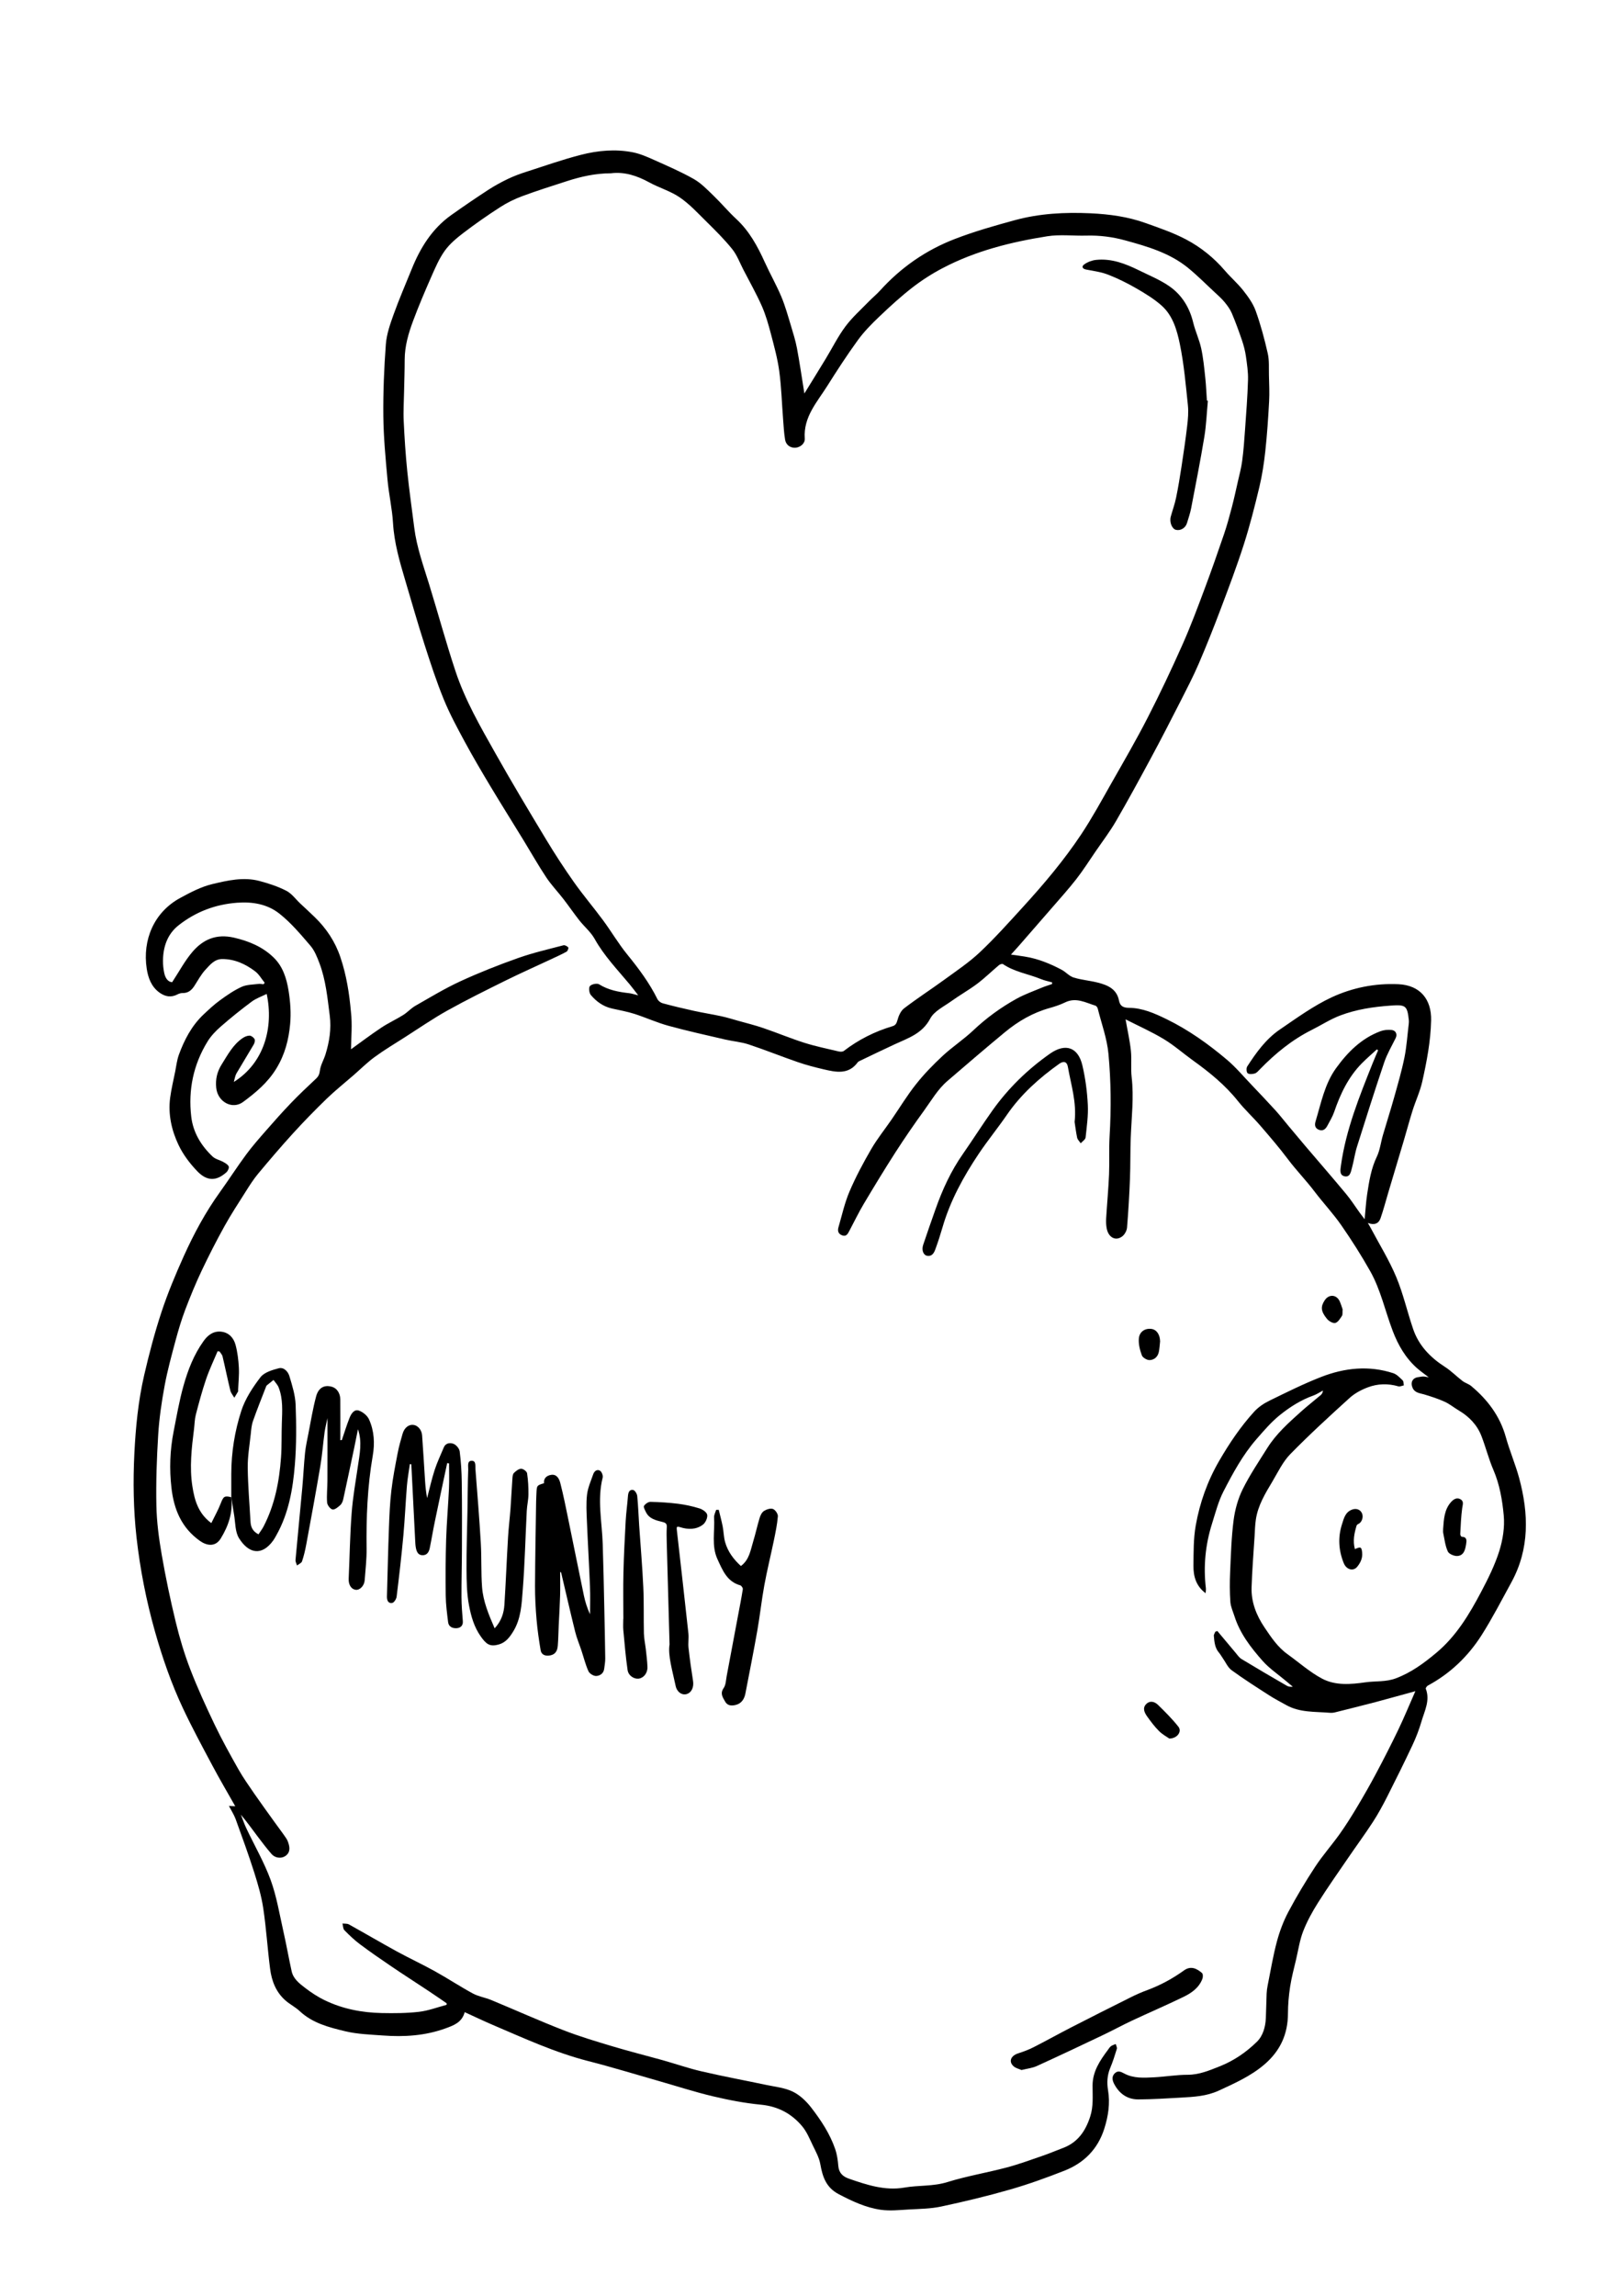 <?xml version="1.0" encoding="utf-8"?>
<!-- Generator: Adobe Illustrator 24.0.1, SVG Export Plug-In . SVG Version: 6.00 Build 0)  -->
<svg version="1.0" id="Layer_1" xmlns="http://www.w3.org/2000/svg" xmlns:xlink="http://www.w3.org/1999/xlink" x="0px" y="0px"
	 viewBox="0 0 397.25 563.99" enable-background="new 0 0 397.25 563.99" xml:space="preserve">
<g>
	<path d="M276.52,250.37c0.51,2.93,1.06,5.31,1.31,7.73c0.22,2.13-0.06,4.31,0.18,6.43c0.58,4.98-0.03,9.93-0.22,14.89
		c-0.13,3.36-0.06,6.73-0.19,10.09c-0.16,4-0.39,8.01-0.72,12c-0.06,0.76-0.57,1.7-1.17,2.16c-1.64,1.25-3.44,0.27-3.84-2.02
		c-0.14-0.79-0.17-1.62-0.12-2.42c0.22-3.6,0.56-7.18,0.71-10.78c0.13-3.15-0.05-6.32,0.14-9.47c0.4-6.74,0.34-13.48-0.29-20.17
		c-0.35-3.74-1.7-7.38-2.62-11.06c-0.07-0.28-0.31-0.66-0.56-0.74c-2.42-0.74-4.76-2.12-7.45-0.81c-1.21,0.59-2.52,1.02-3.83,1.39
		c-4.09,1.14-7.68,3.22-10.92,5.89c-4.77,3.94-9.47,7.98-14.16,12.01c-2.38,2.04-3.93,4.76-5.74,7.26c-2.44,3.36-4.8,6.8-7.05,10.29
		c-2.68,4.17-5.25,8.41-7.79,12.67c-1.28,2.15-2.36,4.42-3.54,6.63c-0.37,0.69-0.72,1.45-1.74,1.09c-0.96-0.34-1.19-1.08-0.93-1.97
		c0.86-2.94,1.51-5.98,2.71-8.79c1.53-3.59,3.39-7.06,5.35-10.44c1.47-2.53,3.33-4.84,4.99-7.25c2-2.9,3.82-5.93,6.01-8.68
		c1.97-2.49,4.21-4.79,6.54-6.96c2.38-2.21,5.15-4.02,7.51-6.25c3.25-3.07,6.82-5.67,10.7-7.81c1.96-1.08,4.1-1.83,6.17-2.7
		c0.81-0.34,1.67-0.59,2.5-0.88c0-0.14,0.01-0.27,0.01-0.41c-0.91-0.26-1.86-0.45-2.74-0.81c-3.09-1.27-6.49-1.74-9.33-3.68
		c-0.19-0.13-0.74,0.05-0.99,0.26c-1.8,1.51-3.48,3.17-5.36,4.58c-2.05,1.54-4.31,2.8-6.39,4.3c-1.82,1.31-4.17,2.42-5.13,4.24
		c-1.96,3.71-5.4,4.78-8.71,6.31c-2.86,1.32-5.7,2.7-8.54,4.06c-0.2,0.1-0.44,0.2-0.56,0.37c-2.26,3.09-5.33,2.44-8.35,1.73
		c-2.15-0.5-4.31-1.06-6.39-1.78c-4.04-1.39-8.01-3-12.06-4.34c-1.85-0.61-3.84-0.76-5.75-1.2c-4.65-1.08-9.32-2.11-13.92-3.37
		c-2.86-0.78-5.58-2.03-8.41-2.94c-1.8-0.57-3.69-0.9-5.54-1.32c-2.12-0.49-3.81-1.71-5.16-3.32c-0.41-0.49-0.56-1.8-0.21-2.19
		c0.42-0.47,1.73-0.74,2.24-0.43c2.28,1.42,4.77,1.89,7.36,2.18c0.65,0.07,1.29,0.3,2.26,0.53c-0.8-1.03-1.43-1.9-2.12-2.72
		c-3-3.6-6.26-6.97-8.58-11.13c-0.95-1.71-2.56-3.03-3.79-4.59c-1.34-1.71-2.57-3.51-3.9-5.23c-1.37-1.78-2.95-3.41-4.19-5.28
		c-1.97-2.96-3.72-6.07-5.58-9.11c-2.71-4.43-5.48-8.83-8.15-13.28c-2.19-3.65-4.35-7.32-6.37-11.06c-1.83-3.39-3.67-6.8-5.12-10.36
		c-1.79-4.39-3.26-8.91-4.71-13.43c-1.67-5.2-3.16-10.46-4.72-15.7c-1.37-4.62-2.72-9.22-3.01-14.1c-0.21-3.58-1.04-7.12-1.36-10.7
		c-0.47-5.17-0.96-10.36-1.02-15.54c-0.06-5.9,0.18-11.81,0.62-17.7c0.19-2.48,1.06-4.95,1.91-7.32c1.35-3.76,2.95-7.44,4.45-11.15
		c2.11-5.22,5-9.89,9.67-13.22c2.98-2.12,6.01-4.18,9.07-6.18c1.57-1.02,3.23-1.93,4.92-2.74c1.45-0.69,2.97-1.25,4.5-1.74
		c4.47-1.44,8.91-3.01,13.45-4.17c4.13-1.06,8.42-1.44,12.66-0.62c1.8,0.35,3.54,1.11,5.23,1.87c3.3,1.48,6.65,2.92,9.79,4.7
		c1.8,1.02,3.31,2.61,4.83,4.07c1.92,1.85,3.63,3.92,5.59,5.73c3.23,2.99,5.25,6.72,7.03,10.65c1.29,2.84,2.84,5.56,4.05,8.43
		c0.98,2.34,1.66,4.82,2.4,7.26c0.54,1.78,1.09,3.57,1.44,5.39c0.65,3.44,1.15,6.92,1.71,10.38c0.04,0.26,0.08,0.52,0.12,0.77
		c1.76-2.85,3.5-5.66,5.22-8.49c1.62-2.66,3.01-5.49,4.86-7.97c1.66-2.23,3.79-4.12,5.74-6.13c0.88-0.91,1.89-1.72,2.74-2.66
		c5.12-5.68,11.27-9.95,18.37-12.69c4.82-1.86,9.82-3.28,14.81-4.64c6.07-1.65,12.27-1.97,18.57-1.68
		c4.67,0.22,9.19,0.84,13.56,2.41c3.35,1.2,6.76,2.36,9.89,4.01c3.63,1.91,6.84,4.5,9.55,7.66c1.44,1.68,3.14,3.14,4.5,4.87
		c1.21,1.54,2.42,3.21,3.07,5.03c1.22,3.4,2.16,6.92,2.96,10.45c0.39,1.72,0.24,3.58,0.29,5.38c0.05,2.13,0.16,4.26,0.04,6.39
		c-0.22,4.07-0.49,8.14-0.93,12.19c-0.32,2.96-0.77,5.93-1.46,8.82c-1.13,4.73-2.33,9.46-3.81,14.09
		c-1.73,5.4-3.74,10.72-5.75,16.03c-1.69,4.48-3.46,8.93-5.35,13.32c-1.35,3.13-2.93,6.17-4.48,9.22c-2.36,4.63-4.73,9.25-7.2,13.83
		c-2.81,5.22-5.64,10.42-8.61,15.55c-1.52,2.62-3.37,5.05-5.09,7.56c-1.54,2.24-2.99,4.55-4.66,6.69c-1.89,2.43-3.96,4.71-5.97,7.04
		c-2.68,3.1-5.38,6.18-8.07,9.27c-0.59,0.68-1.2,1.33-2.04,2.26c1.27,0.18,2.3,0.31,3.33,0.48c3.24,0.51,6.25,1.72,9.12,3.25
		c1.04,0.55,1.88,1.58,2.96,1.91c1.95,0.6,4.04,0.75,6.03,1.27c2.37,0.62,4.55,1.56,5.1,4.38c0.26,1.29,0.94,1.78,2.45,1.79
		c3.31,0.02,6.32,1.36,9.27,2.8c5.38,2.63,10.23,6.09,14.78,9.93c2.18,1.84,4.03,4.06,6.01,6.13c1.98,2.08,3.96,4.16,5.9,6.29
		c1.12,1.23,2.13,2.55,3.2,3.82c1.39,1.66,2.77,3.32,4.17,4.97c3.34,3.92,6.72,7.81,10.01,11.77c1.24,1.49,2.28,3.14,3.42,4.71
		c0.33,0.46,0.69,0.91,1.14,1.5c0.22-2.21,0.32-4.2,0.62-6.16c0.48-3.14,0.96-6.26,2.37-9.19c0.78-1.63,0.98-3.54,1.5-5.31
		c0.9-3.09,1.89-6.16,2.76-9.27c0.91-3.25,1.86-6.5,2.53-9.8c0.55-2.73,0.72-5.54,1.06-8.31c0.03-0.26,0.04-0.54,0.02-0.8
		c-0.38-3.65-0.78-3.89-4.45-3.63c-4.27,0.3-8.48,0.93-12.47,2.45c-2.41,0.92-4.61,2.36-6.93,3.52c-4.85,2.43-8.98,5.81-12.74,9.68
		c-0.38,0.39-0.77,0.87-1.25,1.02c-0.55,0.17-1.37,0.24-1.76-0.05c-0.3-0.23-0.37-1.25-0.12-1.65c2.21-3.42,4.61-6.76,8.01-9.08
		c4.12-2.81,8.22-5.8,12.7-7.9c5.11-2.38,10.7-3.51,16.46-3.24c5.29,0.25,8.14,3.68,8.02,8.89c-0.12,5.13-1.07,10.09-2.18,15.04
		c-0.54,2.41-1.62,4.7-2.37,7.07c-0.77,2.44-1.42,4.91-2.15,7.36c-1.27,4.28-2.55,8.55-3.83,12.83c-0.63,2.11-1.18,4.25-1.91,6.33
		c-0.46,1.3-1.53,1.71-3.11,1.12c0.35,0.6,0.59,1,0.81,1.42c2.09,3.94,4.46,7.76,6.17,11.86c1.72,4.11,2.7,8.53,4.15,12.77
		c1.39,4.09,4.24,7.01,7.84,9.32c1.54,0.99,2.84,2.34,4.3,3.45c0.64,0.49,1.49,0.71,2.11,1.22c4.04,3.37,7.09,7.4,8.53,12.58
		c0.94,3.39,2.35,6.65,3.27,10.04c2.35,8.74,2.59,17.38-1.92,25.62c-2.38,4.35-4.65,8.77-7.3,12.95c-3.32,5.21-7.7,9.43-13.2,12.39
		c-0.25,0.14-0.59,0.61-0.52,0.78c1.11,2.88-0.3,5.43-1.06,8.04c-0.58,1.98-1.32,3.92-2.2,5.79c-2,4.25-4.09,8.46-6.21,12.66
		c-1.08,2.13-2.23,4.25-3.53,6.25c-1.93,2.97-4.03,5.82-6.03,8.75c-2.51,3.67-5.08,7.31-7.45,11.07c-1.39,2.2-2.67,4.53-3.62,6.95
		c-0.86,2.2-1.21,4.6-1.75,6.92c-0.53,2.25-1.13,4.49-1.48,6.76c-0.33,2.16-0.53,4.37-0.53,6.55c-0.01,5.11-1.9,9.22-5.79,12.55
		c-3.36,2.87-7.28,4.61-11.23,6.43c-3,1.38-6.12,1.53-9.27,1.71c-3.48,0.2-6.96,0.42-10.44,0.44c-2.72,0.02-4.72-1.41-5.97-3.8
		c-0.44-0.84-0.67-1.85,0.18-2.64c0.76-0.7,1.46-0.37,2.32,0.09c2.29,1.22,4.84,1.05,7.32,0.92c2.75-0.14,5.5-0.62,8.25-0.62
		c2.84,0,5.29-1.06,7.81-2.05c3.5-1.38,6.58-3.49,9.21-6.08c1.49-1.47,2.09-3.66,2.18-5.85c0.08-1.98,0.11-3.96,0.19-5.94
		c0.03-0.67,0.11-1.35,0.25-2.01c0.72-3.6,1.32-7.23,2.26-10.76c0.67-2.5,1.6-5,2.81-7.29c2.02-3.8,4.24-7.51,6.61-11.12
		c1.82-2.77,4.04-5.27,5.97-7.97c1.52-2.13,2.92-4.36,4.26-6.6c1.64-2.74,3.23-5.52,4.73-8.34c1.88-3.53,3.7-7.09,5.43-10.69
		c1.46-3.04,2.74-6.16,4.22-9.52c-3.47,0.95-6.58,1.83-9.7,2.66c-3.36,0.88-6.73,1.72-10.1,2.56c-0.43,0.11-0.9,0.12-1.35,0.08
		c-3.57-0.29-7.25-0.03-10.55-1.87c-1.41-0.79-2.86-1.53-4.22-2.41c-3.11-2-6.24-3.99-9.23-6.17c-0.94-0.69-1.46-1.96-2.17-2.96
		c-0.31-0.43-0.56-0.91-0.9-1.31c-1.05-1.2-1.16-2.69-1.29-4.17c-0.03-0.33,0.24-0.68,0.37-1.02c0.16-0.06,0.32-0.12,0.48-0.18
		c1.47,1.75,2.93,3.51,4.41,5.26c0.49,0.58,0.94,1.27,1.56,1.65c3.68,2.23,7.39,4.4,11.11,6.55c0.4,0.23,0.91,0.29,1.47,0.24
		c-0.54-0.46-1.09-0.91-1.63-1.37c-1.95-1.65-4.13-3.1-5.8-4.99c-2.87-3.25-5.55-6.7-6.9-10.95c-0.37-1.16-0.92-2.32-1.01-3.51
		c-0.17-2.42-0.17-4.86-0.06-7.28c0.19-4.28,0.31-8.59,0.86-12.83c0.34-2.59,1.08-5.26,2.24-7.6c1.74-3.51,3.96-6.8,6.05-10.13
		c2.18-3.47,5.22-6.17,8.23-8.88c1.57-1.41,3.25-2.71,4.86-4.08c0.29-0.24,0.5-0.58,0.57-1.13c-0.78,0.41-1.52,0.92-2.34,1.22
		c-3.04,1.08-5.75,2.8-8.22,4.78c-2.16,1.73-3.99,3.89-5.82,5.99c-3.33,3.83-5.74,8.29-8.05,12.76c-1.28,2.48-1.98,5.27-2.83,7.96
		c-1.63,5.16-2.14,10.44-1.51,15.82c0.04,0.38-0.03,0.77-0.06,1.25c-2.37-1.76-3.02-4.18-2.99-6.77c0.04-3.29-0.01-6.63,0.56-9.85
		c0.99-5.6,2.88-10.92,5.78-15.92c2.5-4.31,5.26-8.4,8.6-12.07c1.03-1.12,2.4-2.04,3.79-2.71c4.18-2.04,8.36-4.13,12.68-5.81
		c5.74-2.23,11.69-2.86,17.68-0.91c0.87,0.29,1.61,1.09,2.31,1.76c0.25,0.25,0.2,0.81,0.29,1.23c-0.45,0.09-0.96,0.35-1.35,0.24
		c-2.53-0.74-5.08-0.67-7.49,0.24c-1.62,0.61-3.25,1.48-4.52,2.64c-4.94,4.48-9.87,9-14.54,13.77c-1.83,1.87-3.01,4.39-4.37,6.68
		c-1.76,2.95-3.58,5.9-4.09,9.4c-0.2,1.34-0.23,2.7-0.31,4.06c-0.26,4.21-0.61,8.41-0.74,12.62c-0.11,3.6,1.2,6.88,3.18,9.81
		c1.61,2.39,3.22,4.83,5.64,6.56c2.83,2.03,5.47,4.41,8.52,6.02c3.27,1.73,7.01,1.41,10.65,0.89c2.48-0.35,4.99-0.04,7.47-0.98
		c3.77-1.42,6.9-3.73,9.92-6.26c4.9-4.09,8.11-9.46,11.03-14.99c1.7-3.22,3.35-6.54,4.44-9.99c0.87-2.78,1.37-5.88,1.1-8.76
		c-0.35-3.79-1-7.61-2.55-11.21c-1.16-2.69-1.87-5.57-2.93-8.3c-1.07-2.77-3.06-4.79-5.6-6.3c-1.16-0.69-2.23-1.58-3.45-2.13
		c-1.61-0.73-3.32-1.28-5.02-1.79c-1.13-0.33-2.34-0.37-2.88-1.7c-0.53-1.28,0.06-2.39,1.44-2.54c0.4-0.05,0.8-0.16,1.2-0.16
		c0.35,0,0.7,0.1,1.37,0.2c-1.13-0.87-2.05-1.51-2.89-2.25c-2.81-2.5-4.63-5.64-5.96-9.13c-1.86-4.88-2.95-10.08-5.52-14.66
		c-2.19-3.89-4.59-7.67-7.14-11.34c-2-2.88-4.43-5.45-6.55-8.25c-2.09-2.76-4.52-5.24-6.6-8.02c-2.12-2.82-4.43-5.5-6.74-8.18
		c-1.77-2.05-3.79-3.9-5.48-6.02c-3.14-3.94-6.97-7.05-11.02-9.96c-2.41-1.73-4.65-3.72-7.18-5.25
		C282.92,253.42,279.79,252.04,276.52,250.37z M150.09,42.56c-3.82,0.01-7.35,0.81-10.81,1.93c-3.68,1.19-7.37,2.35-11,3.7
		c-1.89,0.7-3.73,1.61-5.42,2.7c-3.06,1.97-6.06,4.07-8.95,6.27c-1.69,1.29-3.4,2.71-4.63,4.41c-1.4,1.95-2.37,4.25-3.35,6.47
		c-1.57,3.57-3.1,7.16-4.46,10.82c-1.13,3.04-2.04,6.16-2.05,9.47c0,2.61-0.1,5.22-0.15,7.83c-0.04,2.42-0.21,4.85-0.09,7.26
		c0.19,4.13,0.46,8.26,0.88,12.38c0.47,4.62,1.13,9.21,1.71,13.82c0.6,4.78,2.23,9.28,3.64,13.85c2.2,7.13,4.15,14.34,6.5,21.41
		c2.35,7.1,6.1,13.58,9.75,20.06c4.01,7.14,8.23,14.16,12.46,21.18c2.18,3.62,4.49,7.17,6.93,10.62c2.25,3.18,4.79,6.16,7.1,9.29
		c2.04,2.76,3.78,5.75,5.94,8.4c2.81,3.45,5.44,6.97,7.42,10.97c0.23,0.46,0.81,0.9,1.32,1.03c2.53,0.68,5.07,1.29,7.63,1.85
		c2.23,0.49,4.48,0.84,6.71,1.32c1.4,0.3,2.78,0.73,4.16,1.12c2.08,0.58,4.18,1.1,6.22,1.8c3.37,1.15,6.67,2.53,10.06,3.61
		c2.75,0.87,5.6,1.45,8.41,2.12c0.4,0.09,0.98,0.11,1.27-0.11c3.62-2.78,7.61-4.79,11.98-6.09c0.68-0.2,0.98-0.63,1.19-1.42
		c0.28-1.07,0.81-2.32,1.65-2.96c3.18-2.44,6.56-4.62,9.8-6.98c2.99-2.18,6.11-4.26,8.8-6.79c3.74-3.53,7.19-7.39,10.66-11.19
		c5.12-5.61,10.03-11.43,14.24-17.76c2.67-4.02,4.99-8.28,7.37-12.48c3.05-5.37,6.16-10.71,8.97-16.2
		c3.01-5.86,5.83-11.83,8.51-17.85c2-4.48,3.72-9.09,5.44-13.69c1.69-4.49,3.27-9.03,4.82-13.57c0.74-2.17,1.34-4.4,1.92-6.62
		c0.55-2.09,1-4.2,1.48-6.31c0.38-1.67,0.83-3.34,1.05-5.04c0.33-2.49,0.52-4.99,0.69-7.5c0.29-4.12,0.62-8.24,0.74-12.37
		c0.06-1.94-0.25-3.91-0.52-5.85c-0.19-1.3-0.53-2.6-0.95-3.85c-0.77-2.26-1.58-4.5-2.51-6.69c-0.43-1.01-1.13-1.95-1.84-2.8
		c-0.74-0.89-1.63-1.66-2.48-2.45c-2.13-1.98-4.19-4.06-6.45-5.9c-4.5-3.66-9.96-5.24-15.43-6.74c-3.12-0.86-6.29-1.26-9.54-1.17
		c-3.19,0.09-6.45-0.33-9.58,0.16c-8.92,1.41-17.66,3.59-25.73,7.83c-2.58,1.35-5.08,2.95-7.38,4.73c-2.85,2.21-5.52,4.65-8.13,7.14
		c-1.89,1.8-3.76,3.69-5.29,5.79c-2.66,3.66-5.13,7.46-7.54,11.29c-2.51,3.99-5.89,7.61-5.52,12.89c0.09,1.24-1.12,2.19-2.29,2.27
		c-1.22,0.08-2.31-0.64-2.54-1.95c-0.28-1.64-0.36-3.31-0.49-4.97c-0.31-3.96-0.42-7.95-0.95-11.89c-0.42-3.11-1.27-6.18-2.07-9.23
		c-0.6-2.29-1.26-4.6-2.21-6.76c-1.35-3.04-2.99-5.94-4.52-8.9c-0.89-1.72-1.57-3.61-2.76-5.09c-1.94-2.41-4.16-4.61-6.37-6.79
		c-2.09-2.06-4.12-4.27-6.52-5.91c-2.28-1.56-5.07-2.35-7.52-3.7C156.48,43.15,153.39,42.14,150.09,42.56z"/>
	<path d="M86.23,257.72c2.36-1.7,4.85-3.58,7.43-5.3c1.73-1.15,3.64-2.02,5.4-3.12c1.06-0.66,1.91-1.65,2.99-2.26
		c3.64-2.08,7.25-4.27,11.05-6.02c4.63-2.13,9.38-4.01,14.19-5.71c3.63-1.29,7.4-2.15,11.13-3.13c0.35-0.09,0.92,0.22,1.19,0.52
		c0.12,0.13-0.14,0.89-0.41,1.04c-1.23,0.68-2.51,1.25-3.78,1.85c-3.72,1.74-7.48,3.41-11.17,5.23c-4.82,2.39-9.65,4.77-14.35,7.39
		c-3.6,2.01-7.01,4.37-10.49,6.59c-2.46,1.57-4.97,3.07-7.33,4.79c-1.85,1.35-3.48,2.98-5.21,4.49c-2.22,1.93-4.52,3.76-6.63,5.8
		c-2.84,2.75-5.6,5.58-8.26,8.5c-2.94,3.23-5.78,6.56-8.58,9.92c-1.15,1.38-2.11,2.91-3.07,4.43c-1.76,2.78-3.57,5.54-5.17,8.42
		c-1.99,3.59-3.86,7.25-5.62,10.96c-1.48,3.12-2.79,6.33-4.02,9.55c-0.92,2.43-1.67,4.93-2.35,7.45c-1,3.73-2.03,7.47-2.73,11.26
		c-0.73,3.95-1.32,7.95-1.57,11.96c-0.36,5.81-0.57,11.64-0.45,17.46c0.08,4.04,0.62,8.1,1.31,12.08
		c0.96,5.55,2.12,11.07,3.45,16.55c0.95,3.92,2.11,7.81,3.56,11.57c1.78,4.63,3.86,9.15,6,13.63c1.78,3.72,3.79,7.33,5.82,10.93
		c1.17,2.07,2.56,4.03,3.91,6c1.68,2.43,3.42,4.81,5.14,7.21c0.9,1.26,1.85,2.48,2.71,3.77c0.32,0.47,0.52,1.05,0.66,1.61
		c0.29,1.15,0.09,2.18-1.04,2.83c-0.97,0.56-2.41,0.37-3.23-0.59c-1.19-1.38-2.3-2.83-3.4-4.29c-1.35-1.79-2.65-3.62-4.14-5.38
		c0.46,1.14,0.85,2.31,1.38,3.42c1.99,4.21,4.35,8.27,5.94,12.62c1.46,4,2.16,8.3,3.1,12.48c0.75,3.3,1.33,6.64,2.06,9.94
		c0.4,1.84,1.86,2.98,3.23,4.03c1.54,1.19,3.21,2.29,4.97,3.13c4.38,2.11,9.09,3.01,13.92,3.11c3.05,0.06,6.14,0.05,9.16-0.3
		c2.3-0.27,4.53-1.12,6.79-1.72c0-0.13,0-0.25,0.01-0.38c-1.43-0.98-2.86-1.97-4.3-2.93c-3.12-2.07-6.27-4.09-9.37-6.19
		c-2.58-1.75-5.14-3.52-7.63-5.38c-1.37-1.03-2.62-2.22-3.82-3.45c-0.35-0.36-0.32-1.08-0.47-1.64c0.53,0.06,1.14-0.02,1.58,0.22
		c3.95,2.19,7.84,4.48,11.8,6.65c3.08,1.68,6.27,3.16,9.33,4.86c3.14,1.74,6.14,3.73,9.29,5.44c1.4,0.76,3.06,1.01,4.54,1.62
		c5.89,2.44,11.71,5.06,17.66,7.38c3.99,1.56,8.12,2.79,12.23,4.02c3.99,1.2,8.04,2.21,12.06,3.33c3.25,0.91,6.44,2.03,9.72,2.79
		c5.29,1.23,10.63,2.22,15.94,3.34c2.19,0.46,4.52,0.69,6.49,1.65c1.75,0.85,3.32,2.36,4.53,3.93c2.39,3.1,4.57,6.39,5.86,10.13
		c0.46,1.33,0.67,2.78,0.78,4.19c0.14,1.71,1.12,2.6,2.58,3.11c4.42,1.54,8.9,3.02,13.64,2.2c3.51-0.61,7.07-0.26,10.57-1.35
		c4.76-1.48,9.71-2.3,14.54-3.58c2.97-0.78,5.86-1.85,8.77-2.85c1.73-0.59,3.42-1.31,5.13-1.96c3.6-1.36,5.49-4.13,6.64-7.66
		c0.83-2.53,0.59-5.1,0.59-7.65c0.01-3.5,1.82-6.15,3.77-8.77c0.24-0.33,0.46-0.7,0.78-0.93c0.33-0.24,0.76-0.34,1.15-0.51
		c0.1,0.4,0.37,0.86,0.26,1.2c-0.48,1.58-0.98,3.16-1.62,4.68c-0.75,1.78-0.84,3.61-0.54,5.45c0.54,3.22,0.07,6.32-0.89,9.38
		c-1.58,5.07-4.99,8.5-9.82,10.4c-4.41,1.73-8.88,3.35-13.43,4.65c-5.56,1.6-11.21,2.95-16.87,4.16c-2.58,0.55-5.28,0.57-7.94,0.72
		c-2.29,0.13-4.63,0.39-6.88,0.07c-3.67-0.52-7-2.09-10.31-3.82c-3.15-1.65-3.99-4.3-4.55-7.42c-0.28-1.57-1.11-3.06-1.82-4.53
		c-0.78-1.62-1.48-3.36-2.61-4.72c-2.61-3.12-5.93-4.91-10.14-5.32c-3.99-0.38-7.97-1.15-11.88-2.08c-4.5-1.07-8.92-2.51-13.37-3.78
		c-5.73-1.63-11.44-3.39-17.21-4.86c-8.16-2.09-15.75-5.6-23.44-8.88c-2.28-0.98-4.53-2.05-6.89-3.13c-0.66,2.51-2.67,3.25-4.75,4
		c-5,1.81-10.15,2.12-15.38,1.73c-3.09-0.23-6.25-0.32-9.24-1.04c-3.97-0.96-8.01-1.98-11.17-4.95c-1-0.94-2.28-1.59-3.34-2.48
		c-2.43-2.05-3.53-4.85-3.92-7.88c-0.64-4.94-0.94-9.92-1.68-14.85c-0.44-2.98-1.3-5.92-2.21-8.8c-1.4-4.41-2.99-8.76-4.57-13.12
		c-0.39-1.07-1.03-2.04-1.66-3.26c0.54,0.02,1.15,0.05,1.55,0.07c-1.83-3.24-3.8-6.58-5.62-10c-2.46-4.62-4.95-9.23-7.18-13.96
		c-2.88-6.1-5.08-12.46-6.92-18.96c-2.14-7.58-3.65-15.28-4.53-23.1c-0.76-6.84-0.87-13.71-0.53-20.6c0.32-6.47,0.95-12.9,2.4-19.21
		c1.21-5.23,2.58-10.45,4.26-15.54c1.54-4.67,3.45-9.23,5.47-13.72c2.49-5.52,5.36-10.85,8.92-15.79c2.18-3.03,4.2-6.19,6.42-9.19
		c1.52-2.06,3.22-3.99,4.91-5.92c2.01-2.3,4.04-4.59,6.16-6.79c1.96-2.04,4.02-3.98,6.08-5.91c0.64-0.59,0.86-1.16,0.97-2.05
		c0.18-1.34,0.95-2.59,1.36-3.91c0.96-3.11,1.47-6.27,1.05-9.54c-0.56-4.36-0.97-8.75-2.54-12.89c-0.57-1.51-1.2-3.11-2.23-4.3
		c-2.38-2.77-4.77-5.63-7.62-7.87c-2.92-2.3-6.52-2.95-10.39-2.66c-5.39,0.41-10.14,2.24-14.32,5.51c-2.75,2.15-3.83,5.25-3.87,8.69
		c-0.01,0.99,0.09,2,0.29,2.97c0.25,1.26,0.87,2.27,1.96,2.35c1.73-2.62,3.1-5.24,4.97-7.43c2.63-3.08,5.87-4.52,10.25-3.51
		c3.74,0.87,7.05,2.28,9.72,4.88c2.24,2.17,3.18,5.09,3.67,8.19c0.43,2.72,0.63,5.41,0.38,8.15c-0.36,3.88-1.29,7.48-3.39,10.92
		c-2.12,3.47-5.05,5.91-8.18,8.22c-2.62,1.93-6.23,0.01-6.59-3.48c-0.22-2.13,0.23-4,1.36-5.78c1.47-2.33,2.75-4.81,5.11-6.42
		c0.5-0.34,1.14-0.62,1.72-0.62c0.43,0.01,1,0.44,1.22,0.84c0.17,0.31,0.03,0.94-0.18,1.31c-1.4,2.4-2.87,4.75-4.27,7.15
		c-0.31,0.54-0.39,1.22-0.64,2.08c7.46-4.66,9.83-13.39,8.08-21.62c-1.28,0.64-2.6,1.08-3.66,1.87c-2.61,1.94-5.15,3.98-7.6,6.12
		c-1.25,1.09-2.45,2.34-3.3,3.74c-3.45,5.64-4.74,11.83-3.98,18.38c0.45,3.92,2.43,7.16,5.26,9.84c0.68,0.64,1.76,0.84,2.61,1.32
		c0.51,0.28,1.15,0.63,1.34,1.11c0.14,0.36-0.21,1.11-0.58,1.44c-2.53,2.25-4.81,2.14-7.14-0.27c-1.82-1.89-3.49-4.1-4.61-6.46
		c-1.71-3.6-2.59-7.52-2.06-11.58c0.29-2.17,0.81-4.31,1.24-6.45c0.28-1.39,0.43-2.82,0.91-4.14c1.34-3.66,3.13-7.09,6-9.82
		c1.3-1.23,2.61-2.46,4.05-3.51c1.7-1.24,3.46-2.46,5.36-3.33c1.25-0.57,2.79-0.54,4.2-0.73c0.38-0.05,0.78,0.06,1.16,0.1
		c0.1-0.12,0.21-0.25,0.31-0.37c-0.77-0.94-1.39-2.08-2.33-2.8c-2.38-1.8-5.04-3.04-8.12-3.03c-1.88,0.01-2.98,1.41-4.07,2.58
		c-1.1,1.18-1.87,2.65-2.76,4.02c-0.68,1.05-1.52,1.77-2.87,1.75c-0.42-0.01-0.89,0.13-1.27,0.33c-1.6,0.84-3.07,0.55-4.46-0.46
		c-1.97-1.44-2.75-3.58-3.1-5.83c-1.09-7.09,1.78-13.9,8.23-17.4c2.52-1.37,5.16-2.76,7.92-3.41c3.74-0.89,7.63-1.79,11.52-0.76
		c2.26,0.6,4.53,1.34,6.6,2.4c1.34,0.68,2.31,2.07,3.45,3.14c1.18,1.11,2.37,2.2,3.53,3.32c2.88,2.8,5.04,6.03,6.33,9.88
		c1.48,4.38,2.19,8.9,2.59,13.45C86.57,251.62,86.28,254.71,86.23,257.72z"/>
	<path d="M137.61,386.07c0,2.01,0.04,3.93-0.01,5.85c-0.07,2.44-0.22,4.88-0.34,7.32c-0.08,1.67-0.09,3.35-0.23,5.01
		c-0.12,1.51-0.84,2.24-2.14,2.39c-1.04,0.12-1.9-0.27-2.07-1.31c-0.42-2.48-0.78-4.98-1-7.49c-0.24-2.78-0.39-5.58-0.38-8.37
		c0.03-6.87,0.17-13.74,0.27-20.61c0.01-0.71,0.05-1.41,0.08-2.12c0.09-1.89,0.09-1.89,1.87-2.44c-0.15-1.25,0.69-1.87,1.69-2.04
		c1.43-0.25,2.03,0.95,2.3,2c0.77,3,1.38,6.05,2,9.09c1.28,6.19,2.51,12.39,3.8,18.57c0.33,1.56,0.81,3.08,1.51,4.58
		c0-2.28,0.08-4.56-0.02-6.84c-0.21-5.32-0.53-10.64-0.75-15.96c-0.09-2.2-0.23-4.43,0.03-6.6c0.2-1.71,0.95-3.36,1.52-5.01
		c0.27-0.77,0.96-1.3,1.69-0.84c0.41,0.26,0.75,1.18,0.63,1.67c-1.38,5.45-0.16,10.88,0.01,16.31c0.17,5.26,0.28,10.52,0.39,15.78
		c0.09,4.11,0.18,8.21,0.23,12.32c0.01,0.85-0.15,1.71-0.26,2.57c-0.15,1.14-1.06,1.72-1.98,1.75c-0.64,0.02-1.62-0.58-1.88-1.16
		c-0.73-1.61-1.15-3.35-1.71-5.04c-0.51-1.55-1.16-3.06-1.55-4.64c-1.2-4.82-2.3-9.67-3.44-14.5
		C137.88,386.24,137.78,386.21,137.61,386.07z"/>
	<path d="M109.86,359.36c-1.02,4.8-2.05,9.59-3.04,14.39c-0.45,2.17-0.8,4.35-1.25,6.52c-0.2,0.95-0.68,1.75-1.8,1.72
		c-1.08-0.03-1.41-0.89-1.59-1.75c-0.14-0.66-0.15-1.34-0.19-2.02c-0.32-6.19-0.63-12.37-0.94-18.56c-0.12-0.02-0.24-0.03-0.36-0.05
		c-0.25,1.77-0.57,3.53-0.72,5.3c-0.33,4.06-0.5,8.14-0.87,12.2c-0.46,5.03-1.04,10.05-1.66,15.06c-0.07,0.57-0.63,1.46-1.08,1.54
		c-1.04,0.18-1.32-0.7-1.3-1.61c0.16-5.6,0.28-11.21,0.49-16.81c0.11-3.08,0.24-6.17,0.6-9.22c0.35-3.05,0.95-6.07,1.53-9.09
		c0.31-1.63,0.76-3.24,1.23-4.84c0.43-1.46,1.48-2.28,2.6-2.17c1.09,0.11,2.09,1.18,2.19,2.59c0.28,3.74,0.48,7.49,0.73,11.24
		c0.09,1.38,0.24,2.76,0.5,4.15c0.61-2.32,1.13-4.68,1.87-6.96c0.61-1.87,1.47-3.66,2.23-5.48c0.48-1.15,1.61-1.19,2.41-0.87
		c0.66,0.26,1.4,1.16,1.49,1.85c0.32,2.51,0.48,5.04,0.51,7.57c0.08,5.57,0.06,11.14,0.04,16.72c-0.01,3.83-0.13,7.66-0.11,11.5
		c0.01,1.97,0.17,3.94,0.33,5.9c0.1,1.14-0.61,1.66-1.46,1.73c-0.96,0.08-2-0.27-2.15-1.45c-0.27-2.17-0.56-4.34-0.59-6.52
		c-0.06-4.59-0.04-9.18,0.1-13.76c0.13-4.21,0.51-8.41,0.7-12.61c0.09-2.04,0.02-4.09,0.02-6.13
		C110.17,359.41,110.02,359.39,109.86,359.36z"/>
	<path d="M83.98,353.7c0.63-1.83,1.19-3.69,1.91-5.49c0.39-0.97,1.12-2.13,2.26-1.75c0.99,0.33,2.09,1.24,2.51,2.17
		c1.28,2.83,1.44,5.9,0.91,8.93c-1.31,7.57-1.61,15.2-1.51,22.87c0.03,2.57-0.28,5.15-0.47,7.72c-0.1,1.35-1.2,2.46-2.2,2.33
		c-1.12-0.14-1.79-1.25-1.73-2.7c0.24-5.38,0.32-10.77,0.73-16.14c0.29-3.87,0.97-7.71,1.54-11.55c0.44-3,1.07-5.97,0.01-9.04
		c-0.31,1.54-0.61,3.07-0.93,4.61c-0.89,4.2-1.77,8.4-2.69,12.6c-0.11,0.51-0.36,1.1-0.73,1.43c-0.55,0.49-1.35,1.17-1.9,1.06
		c-0.56-0.11-1.28-1.07-1.33-1.7c-0.14-1.79,0.08-3.61,0.08-5.42c0.02-5.02,0.01-10.04,0.01-15.32c-0.27,1.31-0.56,2.39-0.71,3.49
		c-0.38,2.77-0.58,5.58-1.05,8.33c-1.08,6.4-2.26,12.78-3.44,19.16c-0.26,1.42-0.59,2.84-1.05,4.2c-0.14,0.43-0.8,0.68-1.23,1.02
		c-0.13-0.45-0.41-0.91-0.37-1.35c0.53-5.94,1.13-11.87,1.67-17.8c0.26-2.83,0.38-5.68,0.67-8.51c0.17-1.61,0.53-3.21,0.84-4.81
		c0.59-3.01,1.08-6.06,1.87-9.02c0.59-2.23,2.08-2.96,3.97-2.38c1.12,0.34,1.96,1.54,1.98,3.05c0.04,3.35,0.01,6.7,0.01,10.05
		C83.73,353.73,83.85,353.72,83.98,353.7z"/>
	<path d="M56.81,367.68c0.46,3.72-0.65,7.05-2.57,10.18c-1.39,2.26-3.57,1.72-5.14,0.6c-4.49-3.2-6.37-7.68-6.98-13.01
		c-0.53-4.67-0.37-9.26,0.53-13.83c0.74-3.76,1.39-7.55,2.42-11.22c1.09-3.89,2.56-7.69,4.95-11.02c1.09-1.53,2.52-2.56,4.48-2.28
		c1.81,0.26,2.92,1.58,3.36,3.2c0.49,1.81,0.72,3.72,0.82,5.59c0.1,1.82-0.11,3.65-0.18,5.48c-0.01,0.14,0.05,0.3-0.01,0.4
		c-0.29,0.52-0.62,1.02-0.93,1.53c-0.33-0.58-0.81-1.12-0.97-1.74c-0.68-2.79-1.25-5.61-1.92-8.41c-0.1-0.44-0.49-0.81-0.74-1.21
		c-0.16-0.02-0.31-0.04-0.47-0.06c-0.96,2.29-2.04,4.54-2.84,6.89c-0.97,2.85-1.75,5.77-2.51,8.68c-0.29,1.12-0.3,2.32-0.44,3.49
		c-0.59,4.72-1.15,9.44-0.4,14.18c0.53,3.38,1.43,6.6,4.64,8.98c0.79-1.63,1.67-3.17,2.3-4.8c0.68-1.75,0.9-1.98,2.6-1.56
		L56.81,367.68z"/>
	<path d="M56.82,367.73c0-1.91-0.01-3.82,0-5.74c0.01-5.27,0.85-10.47,2.45-15.43c0.96-2.98,2.8-5.78,4.72-8.29
		c0.92-1.2,2.89-1.78,4.49-2.2c1.27-0.33,2.29,0.83,2.62,1.94c0.69,2.3,1.44,4.68,1.53,7.05c0.18,4.89,0.21,9.82-0.19,14.69
		c-0.49,6-1.52,11.96-4.55,17.34c-0.24,0.43-0.48,0.88-0.77,1.28c-2.82,3.91-6.04,3.2-8.39-0.54c-1-1.59-0.89-3.89-1.24-5.88
		c-0.25-1.41-0.45-2.84-0.67-4.26C56.81,367.68,56.82,367.73,56.82,367.73z M63.5,376.86c0.44-0.67,0.92-1.28,1.26-1.95
		c2.75-5.31,3.86-11.06,4.28-16.95c0.2-2.79,0.1-5.61,0.2-8.41c0.1-2.96,0.32-5.93-0.78-8.76c-0.26-0.68-0.83-1.24-1.26-1.85
		c-0.54,0.44-1.09,0.86-1.63,1.31c-0.1,0.08-0.17,0.22-0.21,0.34c-1.09,2.82-2.22,5.62-3.22,8.47c-0.35,1.01-0.43,2.13-0.54,3.2
		c-0.29,2.73-0.77,5.47-0.74,8.2c0.05,4.43,0.44,8.85,0.68,13.27C61.61,375.03,62.04,376.11,63.5,376.86z"/>
	<path d="M121.52,399.94c1.65-1.78,2.27-3.74,2.4-5.82c0.35-5.5,0.56-11.02,0.89-16.52c0.14-2.37,0.43-4.72,0.61-7.09
		c0.18-2.49,0.29-4.98,0.47-7.47c0.03-0.44,0.1-1,0.38-1.27c0.49-0.47,1.16-1.02,1.76-1.02c0.51-0.01,1.39,0.65,1.46,1.11
		c0.26,1.72,0.35,3.47,0.33,5.21c-0.01,1.34-0.34,2.67-0.41,4.01c-0.33,6.5-0.48,13.01-0.99,19.5c-0.27,3.43-0.41,6.98-2.31,10.09
		c-0.89,1.46-1.87,2.78-3.63,3.26c-2.16,0.59-3.04-0.11-4.37-1.99c-1.65-2.34-2.38-4.97-2.88-7.6c-0.56-2.9-0.6-5.93-0.62-8.91
		c-0.03-4.75,0.15-9.5,0.23-14.26c0.06-3.42,0.06-6.85,0.19-10.27c0.03-0.76-0.32-2.1,0.86-2.11c1.11-0.01,0.85,1.27,0.91,2.06
		c0.47,6.05,0.97,12.11,1.32,18.17c0.21,3.6,0.04,7.23,0.31,10.83C118.7,393.32,120.04,396.55,121.52,399.94z"/>
	<path d="M176.57,370.83c0.33,1.36,0.7,2.71,0.97,4.08c0.25,1.28,0.25,2.62,0.6,3.86c0.66,2.34,2.08,4.24,3.88,5.87
		c2.08-1.55,2.36-3.88,3.01-6c0.59-1.93,1.01-3.92,1.6-5.85c0.19-0.62,0.55-1.35,1.07-1.68c0.62-0.39,1.6-0.71,2.2-0.48
		c0.57,0.22,1.25,1.21,1.2,1.81c-0.17,2.01-0.59,4.01-1,6c-0.76,3.67-1.67,7.31-2.34,10.99c-0.67,3.68-1.06,7.4-1.71,11.08
		c-0.91,5.17-1.94,10.31-2.93,15.46c-0.26,1.33-0.95,2.41-2.3,2.77c-0.96,0.25-2.06,0.3-2.66-0.78c-0.58-1.03-1.33-1.98-0.38-3.34
		c0.55-0.79,0.56-1.97,0.75-2.98c0.95-4.99,1.87-9.98,2.81-14.97c0.4-2.12,0.82-4.23,1.15-6.36c0.04-0.28-0.35-0.85-0.64-0.93
		c-3.28-0.91-4.35-3.75-5.58-6.39c-1.53-3.3-0.63-6.85-0.84-10.29c-0.04-0.6,0.32-1.23,0.5-1.85
		C176.15,370.84,176.36,370.83,176.57,370.83z"/>
	<path d="M264,275.58c0.54-4.92-0.9-9.18-1.65-13.52c-0.22-1.3-1.03-1.56-2.16-0.75c-4.91,3.5-9.35,7.47-12.8,12.48
		c-2.24,3.26-4.75,6.33-6.95,9.61c-3.76,5.62-7,11.52-8.9,18.08c-0.52,1.78-1.08,3.54-1.72,5.28c-0.32,0.89-0.77,1.86-1.98,1.7
		c-0.98-0.13-1.48-1.37-1.05-2.68c0.97-2.92,2-5.82,3.02-8.72c1.7-4.83,3.81-9.44,6.76-13.65c2.47-3.54,4.78-7.2,7.28-10.71
		c3.89-5.45,8.64-10.07,14.12-13.91c3.77-2.64,6.89-1.59,7.94,2.89c0.74,3.15,1.17,6.4,1.33,9.63c0.14,2.68-0.25,5.39-0.54,8.07
		c-0.06,0.52-0.78,0.96-1.2,1.43c-0.3-0.46-0.77-0.88-0.88-1.38C264.33,278.03,264.16,276.61,264,275.58z"/>
	<path d="M250.96,508.43c-0.59-0.26-1.39-0.43-1.93-0.9c-1.31-1.15-0.72-2.61,1.13-3.2c1.26-0.41,2.52-0.87,3.7-1.47
		c3.09-1.57,6.12-3.26,9.2-4.85c4.91-2.52,9.83-5,14.77-7.46c1.33-0.67,2.71-1.27,4.11-1.78c3.2-1.19,6.16-2.81,8.93-4.8
		c1.72-1.24,3.2-0.41,4.41,0.62c0.27,0.22,0.28,1.01,0.12,1.42c-0.83,2.23-2.69,3.51-4.69,4.48c-4.14,2.01-8.38,3.83-12.55,5.78
		c-2.46,1.15-4.84,2.46-7.29,3.62c-5.34,2.54-10.68,5.07-16.06,7.52C253.68,507.95,252.37,508.08,250.96,508.43z"/>
	<path d="M164.49,403.88c-0.25-9.13-0.47-17.06-0.69-24.99c-0.03-1.26-0.07-2.52,0.01-3.77c0.05-0.8-0.2-1.08-0.98-1.28
		c-1.61-0.41-3.33-0.74-4.16-2.47c-0.23-0.49-0.64-1.22-0.45-1.51c0.31-0.48,1.04-0.99,1.59-0.98c2.26,0.05,4.53,0.19,6.77,0.47
		c1.78,0.23,3.56,0.61,5.28,1.15c0.75,0.23,1.78,0.94,1.88,1.57c0.12,0.74-0.41,1.91-1.03,2.39c-1.64,1.27-3.65,1.26-5.56,0.66
		c-0.91-0.29-0.96-0.11-0.87,0.69c0.96,8.46,1.92,16.92,2.84,25.38c0.13,1.16-0.1,2.37,0.03,3.53c0.3,2.72,0.68,5.43,1.11,8.14
		c0.24,1.51-0.33,2.86-1.56,3.23c-1.14,0.34-2.4-0.47-2.72-2.03C165.19,410.32,164.05,406.6,164.49,403.88z"/>
	<path d="M338.25,257.75c-1.21,1.12-2.47,2.19-3.63,3.36c-3.35,3.38-5.33,7.55-6.85,11.99c-0.41,1.19-1.09,2.29-1.68,3.41
		c-0.41,0.77-1.03,1.35-1.98,1.02c-0.99-0.34-1.22-1.09-0.92-2.08c1.36-4.5,2.24-9.22,5.05-13.1c2.83-3.91,6.22-7.33,10.91-9.07
		c0.82-0.3,1.79-0.39,2.66-0.31c1.12,0.1,1.52,1.06,1.07,1.99c-0.97,1.97-2.11,3.89-2.81,5.95c-2.32,6.87-4.51,13.79-6.69,20.71
		c-0.54,1.71-0.77,3.52-1.25,5.25c-0.26,0.95-0.46,2.37-1.84,2.04c-1.26-0.3-1.01-1.54-0.86-2.63c1.22-8.82,4.54-16.98,7.8-25.16
		c0.42-1.06,0.89-2.1,1.33-3.15C338.44,257.9,338.35,257.83,338.25,257.75z"/>
	<path d="M153.14,397.64c0-3.78-0.07-7.57,0.02-11.35c0.1-4.23,0.32-8.46,0.55-12.68c0.11-2.05,0.41-4.1,0.56-6.15
		c0.07-0.88,0.34-1.67,1.29-1.49c0.42,0.08,0.94,0.93,0.99,1.48c0.24,2.42,0.32,4.86,0.48,7.29c0.34,5.03,0.78,10.06,1.01,15.09
		c0.18,3.79,0.06,7.58,0.15,11.38c0.03,1.29,0.32,2.58,0.47,3.87c0.16,1.44,0.34,2.87,0.4,4.32c0.07,1.5-0.91,2.74-2.14,2.9
		c-1.14,0.15-2.54-0.71-2.74-2.12c-0.48-3.25-0.74-6.54-1.05-9.82c-0.08-0.9-0.01-1.81-0.01-2.71
		C153.13,397.64,153.13,397.64,153.14,397.64z"/>
	<path d="M332.86,380.49c1.44-0.67,1.65-0.51,1.78,0.87c0.13,1.37-0.41,2.48-1.22,3.47c-0.95,1.17-2.65,0.74-3.31-0.92
		c-1.25-3.11-1.46-6.29-0.42-9.53c0.47-1.48,0.8-2.98,2.49-3.6c1.06-0.39,2.08,0.01,2.46,1.01c0.36,0.97-0.14,2.21-1.01,2.56
		c-0.15,0.06-0.32,0.25-0.37,0.41C332.71,376.61,332.31,378.47,332.86,380.49z"/>
	<path d="M354.54,375.47c0.17-2.3,0.27-4.64,1.9-6.5c0.62-0.7,1.44-1.27,2.39-0.71c0.86,0.51,0.5,1.33,0.39,2.17
		c-0.29,2.11-0.36,4.24-0.48,6.37c-0.01,0.22,0.22,0.64,0.34,0.65c1.37,0.03,1.24,0.97,1.1,1.83c-0.21,1.33-0.54,2.79-2.15,2.9
		c-0.78,0.05-2.06-0.49-2.34-1.11c-0.64-1.38-0.81-2.99-1.13-4.51C354.48,376.21,354.54,375.84,354.54,375.47z"/>
	<path d="M287.27,427.02c-0.62-0.44-1.71-1.01-2.54-1.85c-1.09-1.09-2.03-2.35-2.93-3.61c-0.64-0.9-1.16-2.02-0.25-2.97
		c0.9-0.95,2.07-0.69,2.91,0.13c1.76,1.73,3.53,3.47,5.05,5.41C290.4,425.27,289.26,427,287.27,427.02z"/>
	<path d="M285,329.47c-0.1,0.85-0.13,1.76-0.32,2.63c-0.26,1.2-1.17,1.95-2.29,1.96c-0.64,0.01-1.66-0.6-1.87-1.17
		c-0.48-1.29-0.85-2.76-0.74-4.11c0.14-1.71,1.51-2.56,3.06-2.38C284.12,326.56,284.97,327.74,285,329.47z"/>
	<path d="M329.84,321.59c-0.06,0.74,0.05,1.29-0.16,1.61c-0.45,0.68-0.98,1.58-1.64,1.74c-0.57,0.14-1.57-0.43-2.03-0.99
		c-1.54-1.88-1.6-3-0.57-4.57c1.01-1.54,2.86-1.46,3.66,0.19C329.44,320.3,329.66,321.08,329.84,321.59z"/>
	<path d="M296.74,98.44c-0.28,2.96-0.39,5.95-0.87,8.87c-0.97,5.86-2.12,11.69-3.24,17.52c-0.23,1.22-0.66,2.41-1.01,3.61
		c-0.36,1.23-1.56,1.97-2.72,1.7c-0.97-0.23-1.65-1.89-1.28-3.23c0.42-1.56,0.99-3.08,1.31-4.66c0.51-2.46,0.92-4.95,1.3-7.44
		c0.52-3.38,1.02-6.77,1.42-10.16c0.2-1.69,0.36-3.44,0.18-5.13c-0.53-5.03-0.96-10.1-1.98-15.03c-0.7-3.37-1.7-6.93-4.42-9.38
		c-1.85-1.66-4.04-2.99-6.21-4.25c-2.22-1.28-4.54-2.44-6.92-3.37c-1.7-0.67-3.58-0.93-5.4-1.27c-1.05-0.19-1.24-0.78-0.52-1.29
		c0.81-0.58,1.87-0.98,2.86-1.09c3.79-0.41,7.21,0.91,10.53,2.54c2.55,1.26,5.24,2.35,7.55,3.96c3.03,2.12,4.92,5.19,5.81,8.87
		c0.52,2.15,1.5,4.2,1.97,6.36c0.52,2.4,0.75,4.86,1.01,7.31c0.2,1.83,0.26,3.67,0.39,5.51C296.59,98.42,296.67,98.43,296.74,98.44z
		"/>
</g>
</svg>
